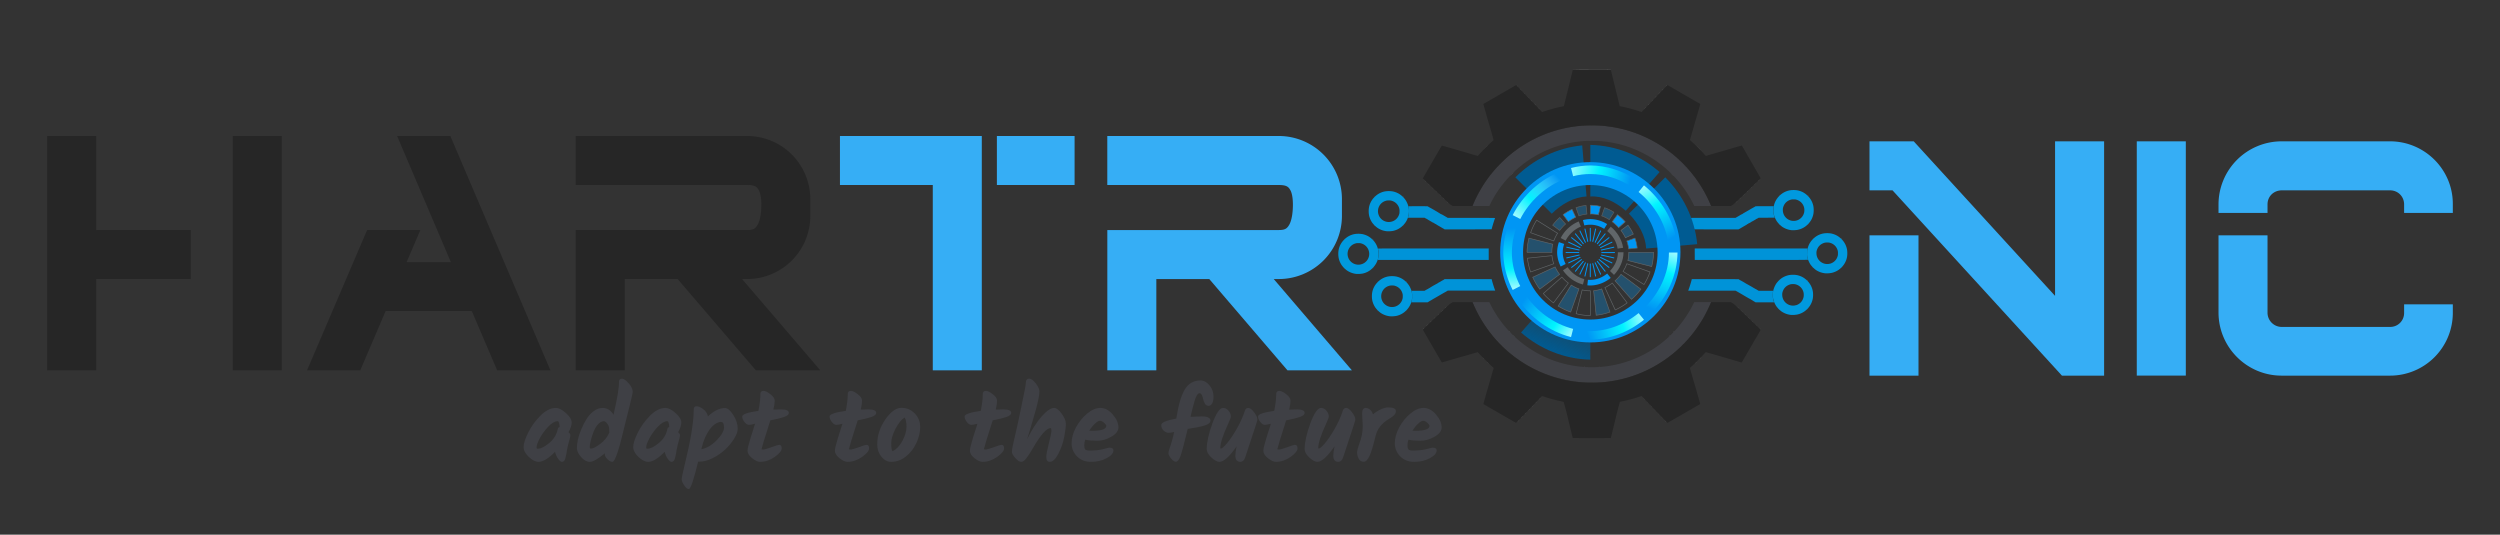 <svg width="265" height="56.674" version="1.1" viewBox="0 0 70.115 14.995" xmlns="http://www.w3.org/2000/svg" xmlns:xlink="http://www.w3.org/1999/xlink">
 <rect x="0" y="0" width="70.115" height="14.995" fill="#333333" stroke="none"/>
 <defs>
  <linearGradient id="i" x1="66.521" x2="78.378" y1="187.46" y2="159.45" gradientTransform="matrix(.266 0 0 .266 137.11 179.52)" gradientUnits="userSpaceOnUse">
   <stop stop-color="#005b92" offset="0"/>
   <stop stop-color="#005b92" stop-opacity=".482" offset=".92"/>
   <stop stop-color="#005b92" stop-opacity="0" offset="1"/>
  </linearGradient>
  <linearGradient id="j" x1="138.85" x2="162.54" y1="57.314" y2="97.439" gradientTransform="matrix(.266 0 0 .266 137.11 179.52)" gradientUnits="userSpaceOnUse">
   <stop stop-color="#99faff" offset="0"/>
   <stop stop-color="#00f4ff" offset=".368"/>
   <stop stop-color="#0af4ff" stop-opacity="0" offset="1"/>
  </linearGradient>
  <linearGradient id="k" x1="82.402" x2="129.48" y1="41.43" y2="52.183" gradientTransform="matrix(.266 0 0 .266 137.11 179.52)" gradientUnits="userSpaceOnUse">
   <stop stop-color="#99faff" offset="0"/>
   <stop stop-color="#00f4ff" offset=".455"/>
   <stop stop-color="#0af4ff" stop-opacity="0" offset="1"/>
  </linearGradient>
  <linearGradient id="l" x1="39.233" x2="71.994" y1="80.219" y2="48.589" gradientTransform="matrix(.266 0 0 .266 137.11 179.52)" gradientUnits="userSpaceOnUse">
   <stop stop-color="#99faff" offset="0"/>
   <stop stop-color="#00f3ff" offset=".394"/>
   <stop stop-color="#99faff" stop-opacity="0" offset="1"/>
  </linearGradient>
  <linearGradient id="m" x1="38.438" x2="35.809" y1="136.86" y2="89.252" gradientTransform="matrix(.266 0 0 .266 137.11 179.52)" gradientUnits="userSpaceOnUse">
   <stop stop-color="#99faff" offset="0"/>
   <stop stop-color="#00f2ff" offset=".325"/>
   <stop stop-color="#0af4ff" stop-opacity="0" offset="1"/>
  </linearGradient>
  <linearGradient id="n" x1="83.039" x2="44.74" y1="173.33" y2="146.56" gradientTransform="matrix(.266 0 0 .266 137.11 179.52)" gradientUnits="userSpaceOnUse">
   <stop stop-color="#99faff" offset="0"/>
   <stop stop-color="#00f4ff" offset=".32"/>
   <stop stop-color="#0af4ff" stop-opacity="0" offset="1"/>
  </linearGradient>
  <linearGradient id="o" x1="138.72" x2="95.669" y1="160.11" y2="174.7" gradientTransform="matrix(.266 0 0 .266 137.11 179.52)" gradientUnits="userSpaceOnUse">
   <stop stop-color="#99faff" offset="0"/>
   <stop stop-color="#00f4ff" offset=".363"/>
   <stop stop-color="#0af4ff" stop-opacity="0" offset="1"/>
  </linearGradient>
  <linearGradient id="p" x1="164.28" x2="146.42" y1="109.13" y2="153.58" gradientTransform="matrix(.266 0 0 .266 137.11 179.52)" gradientUnits="userSpaceOnUse">
   <stop stop-color="#99faff" offset="0"/>
   <stop stop-color="#00f4ff" offset=".338"/>
   <stop stop-color="#0af4ff" stop-opacity="0" offset="1"/>
  </linearGradient>
 </defs>
 <g transform="matrix(.85 0 0 .85 -42.282 -172.05)">
  <path d="M93.082 210.688v-6.716h18.386v13.432H93.082zm9.815 6.173c.002-.006.07-.276.148-.6l.144-.587.046-.01c.155-.029.372-.085.567-.148l.105-.034.034.035c.117.125.817.854.82.854l1.03-.593c.045-.027.057-.036.056-.043l-.169-.584c-.092-.316-.168-.58-.169-.588-.002-.012.004-.019.054-.061a7.3 7.3 0 00.403-.4l.061-.07.59.172.594.171c.003 0 .035-.05.071-.113l.555-.959.01-.015-.444-.425c-.426-.408-.445-.426-.494-.454l-.051-.03h-1.213l-.056.108a3.76 3.76 0 01-.96 1.192 3.723 3.723 0 01-5.703-1.222l-.04-.078h-1.214l-.05.03c-.049.027-.07.046-.492.452-.286.273-.44.425-.44.43.001.004.142.25.313.547l.31.538.016-.003.595-.172.58-.169.06.07c.08.088.33.338.403.4.052.044.056.049.054.063l-.172.595c-.093.32-.167.582-.165.584.004.004 1.071.621 1.081.625.006.002.461-.468.832-.86l.026-.027.106.034c.195.063.411.12.567.149l.045.009.146.595c.08.328.147.598.149.6 0 .002.284.004.63.004h.628zm-7.086-4.028a.67.67 0 00.49-.416l.014-.037h.543l.329-.19.329-.19h.784c.431 0 .784-.001.784-.003a4.28 4.28 0 01-.096-.303l-.022-.08H97.41l-.329.19-.329.19h-.217l-.217-.001-.01-.03a.671.671 0 00-.422-.416.552.552 0 00-.208-.03.554.554 0 00-.208.03.668.668 0 00-.457.605c-.014.34.224.63.563.687a.917.917 0 00.235-.006zm-.197-.304a.356.356 0 01-.29-.393.355.355 0 11.29.393zm13.427.259a.67.67 0 00.5-.446.552.552 0 00.03-.208.554.554 0 00-.03-.208.668.668 0 00-.605-.456.664.664 0 00-.67.485l-.01.04h-.478l-.33-.19-.328-.19H105.569l-.022.08a4.412 4.412 0 01-.096.302c0 .001.352.003.782.003h.781l.33.19.328.19h.615l.018.038c.091.198.28.339.502.376a.917.917 0 00.234-.006zm-.196-.304a.356.356 0 01-.29-.393.355.355 0 11.29.393zM94.7 211.435a.668.668 0 00.483-.399l.02-.046 1.832-.001 1.833-.001v-.385H95.21l-.011-.034a.67.67 0 00-.423-.42.552.552 0 00-.208-.03.554.554 0 00-.208.03.668.668 0 00-.457.606c-.015.34.223.63.563.686a.874.874 0 00.235-.006zm-.196-.304a.356.356 0 01-.29-.393.355.355 0 11.29.393zm15.665.284a.67.67 0 00.5-.445.553.553 0 00.03-.208.554.554 0 00-.03-.208.668.668 0 00-.425-.425.553.553 0 00-.208-.03.554.554 0 00-.208.03.667.667 0 00-.426.43l-.014.043h-3.723v.385h3.744l.016.04a.69.69 0 00.176.24c.097.081.21.133.334.154a.874.874 0 00.234-.006zm-.196-.304a.356.356 0 01-.29-.393.355.355 0 11.29.393zm-14.27-1.084a.671.671 0 00.49-.414l.008-.019h.551l.33.19.328.19h1.554l.017-.065c.014-.053.086-.279.1-.311.003-.008-.036-.01-.781-.01h-.785l-.328-.19-.33-.189h-.64l-.013-.04a.668.668 0 00-.426-.428.552.552 0 00-.208-.03.554.554 0 00-.208.03.668.668 0 00-.456.605c-.015.34.223.63.563.687a.874.874 0 00.234-.006zm-.196-.304a.356.356 0 01-.29-.393.355.355 0 11.29.393zm13.553.269a.67.67 0 00.5-.446.552.552 0 00.03-.208.554.554 0 00-.03-.208.668.668 0 00-.605-.456.661.661 0 00-.669.484l-.013.049h-.302l-.3.002-.33.19-.328.19h-.782c-.743 0-.782 0-.778.008.013.033.085.259.099.312l.017.064h1.549l.329-.19.329-.19h.535l.015.034c.09.193.28.333.5.37a.874.874 0 00.234-.006zm-.196-.304a.356.356 0 01-.29-.393.355.355 0 11.29.393zm-9.952-.536a3.752 3.752 0 013.017-2.078c.176-.017.522-.017.664 0l.056.005a3.745 3.745 0 012.967 2.073l.027.057h1.212l.048-.028c.045-.026.075-.053.493-.454a9.42 9.42 0 00.443-.434c-.002-.007-.619-1.079-.624-1.084 0 0-.269.076-.596.171l-.594.173-.025-.03a5.427 5.427 0 00-.493-.492c-.001-.003.333-1.16.341-1.183a.398.398 0 00-.078-.051l-.545-.316-.466-.27-.036.038-.427.446-.391.408-.052-.017a5.74 5.74 0 00-.586-.16l-.08-.016-.146-.598-.147-.598h-1.26l-.147.598-.147.598-.079.017a5.737 5.737 0 00-.586.159l-.052.017-.391-.408-.427-.446-.036-.037-.202.117-.546.315a6.73 6.73 0 00-.342.204c.01.023.344 1.18.342 1.183 0 .002-.038.036-.082.076a5.488 5.488 0 00-.41.417l-.026.03-.584-.17-.596-.173c-.008-.002-.013 0-.023.019l-.31.538c-.165.284-.3.52-.301.525-.002.006.139.144.442.434.4.383.45.43.49.454l.046.027h.61l.608.001.027-.057z" fill="none"/>
  <path d="M104.688 216.299l-.03-.032.032.03c.03.029.034.034.03.034l-.032-.032zm-4.847-.004a.3.3 0 01.033-.03.216.216 0 01-.028.03.3.3 0 01-.032.03.216.216 0 01.027-.03zm4.731-.118l-.03-.031.031.03c.03.028.034.033.03.033l-.031-.032zm-4.614-.004a.3.3 0 01.032-.03.216.216 0 01-.027.03.3.3 0 01-.033.03.216.216 0 01.028-.03zm4.497-.118l-.03-.031.032.03c.03.028.034.033.03.033l-.032-.032zm-4.38-.004a.297.297 0 01.032-.03.255.255 0 01-.028.03.297.297 0 01-.032.03.255.255 0 01.027-.03zm4.264-.117l-.03-.032.031.03c.03.028.034.033.03.033l-.03-.031zm-4.148-.004a.297.297 0 01.032-.03.255.255 0 01-.027.03.297.297 0 01-.033.03.255.255 0 01.028-.03zm.116-.122a.297.297 0 01.033-.03.255.255 0 01-.028.03.297.297 0 01-.032.03.255.255 0 01.027-.03zm3.913.001l-.028-.029.03.028c.026.025.03.03.027.03l-.03-.029zm-3.796-.123a.297.297 0 01.032-.03.255.255 0 01-.027.03.297.297 0 01-.033.03.255.255 0 01.028-.03zm3.68.001l-.028-.029.029.028c.027.026.031.03.028.03l-.03-.029zm-3.564-.123a.297.297 0 01.033-.03.255.255 0 01-.028.03.297.297 0 01-.032.03.255.255 0 01.027-.03zm3.447.001l-.028-.029.03.028c.026.026.03.03.027.03 0 0-.014-.012-.029-.028zm-1.885-1.043a.215.215 0 01.035 0c.01.001.003.002-.016.002-.02 0-.028 0-.02-.002zm.288 0a.215.215 0 01.036 0c.01.001.003.002-.017.002s-.028 0-.019-.002zm-.38-.005a.087.087 0 01.023 0c.006.001.001.002-.011.002-.013 0-.018 0-.012-.002zm.487 0a.087.087 0 01.023 0c.006.001 0 .002-.012.002s-.018 0-.011-.002zm-3.669-.144l-.03-.032.032.03c.029.028.034.033.03.033a.49.49 0 01-.032-.031zm6.869 0a.297.297 0 01.032-.03.255.255 0 01-.027.03.297.297 0 01-.033.031.255.255 0 01.028-.03zm-7.016-.148l-.03-.031.032.03c.03.028.034.033.03.033l-.032-.032zm7.165 0a.267.267 0 01.03-.028.23.23 0 01-.025.027.245.245 0 01-.03.028.23.23 0 01.025-.028zm-6.149-.725a.113.113 0 01-.02-.023c.002 0 .013.01.025.023a.114.114 0 01.02.023.171.171 0 01-.025-.023zm5.13.001c.022-.022.026-.026.026-.022l-.024.024-.024.022zm-5.272-.143a.114.114 0 01-.02-.023c.002 0 .013.01.025.023a.114.114 0 01.02.023.171.171 0 01-.025-.023zm5.417-.003a.212.212 0 01.028-.025.196.196 0 01-.023.025.212.212 0 01-.027.025.196.196 0 01.022-.025zm-8.258-.099a.258.258 0 01.03-.028.18.18 0 01-.025.028.258.258 0 01-.03.028.18.18 0 01.025-.028zm11.09-.009l-.03-.031.031.03.032.031c0 .004-.005 0-.033-.03zm-10.971-.105a.3.3 0 01.032-.03.216.216 0 01-.027.03.3.3 0 01-.033.03.216.216 0 01.028-.03zm10.851-.009l-.027-.029.029.028c.027.025.031.03.028.03l-.03-.029zm-10.727-.11a.257.257 0 01.03-.028.18.18 0 01-.025.028.257.257 0 01-.03.028.18.18 0 01.025-.028zm10.606-.006l-.028-.03.03.029c.026.025.03.03.027.03l-.03-.029zm-10.485-.11a.258.258 0 01.03-.028.18.18 0 01-.025.028.26.26 0 01-.03.028.18.18 0 01.025-.028zm10.363-.006l-.027-.03.029.028c.027.026.031.031.027.031l-.029-.029zm-10.241-.11a.258.258 0 01.03-.028.18.18 0 01-.025.028.258.258 0 01-.03.028.18.18 0 01.025-.028zm10.122-.004l-.03-.032.032.03.032.032c0 .004-.005 0-.034-.03zm-9.998-.116a.3.3 0 01.033-.03.216.216 0 01-.028.03.3.3 0 01-.033.03.216.216 0 01.028-.03zm9.877 0l-.03-.032.031.03c.018.017.032.03.032.032 0 .004-.005-.001-.033-.03zm-11.997-.022a.114.114 0 01-.02-.023c.002 0 .013.01.025.023a.114.114 0 01.02.023.178.178 0 01-.025-.023zm.942.001c.021-.022.026-.026.026-.023l-.024.024-.024.023zm12.288-.047a.113.113 0 01-.02-.023c.001 0 .013.01.025.023a.113.113 0 01.02.023.206.206 0 01-.025-.023zm.942.001c.021-.022.026-.026.026-.023l-.024.025-.025.022zm-11.93-.05a.302.302 0 01.032-.03.216.216 0 01-.027.03.302.302 0 01-.033.031.216.216 0 01.028-.03zm9.633 0l-.03-.032.032.03.031.032c0 .004-.005 0-.033-.03zm-11.875-.844c.021-.022.026-.026.026-.023 0 .001-.011.012-.025.024l-.024.023zm.942-.001a.114.114 0 01-.02-.023c.002 0 .013.01.025.023a.114.114 0 01.02.023.171.171 0 01-.025-.023zm12.288-.044c.021-.023.026-.027.026-.023 0 0-.011.012-.025.024l-.024.023zm.942-.001a.113.113 0 01-.02-.023c.002 0 .013.01.026.023a.113.113 0 01.02.023.206.206 0 01-.026-.023zm-15.281-.41a.114.114 0 01-.02-.023c.002 0 .013.01.025.022a.114.114 0 01.02.023.178.178 0 01-.025-.023zm.942 0c.02-.022.025-.026.025-.022l-.024.024-.024.023zm14.527-.021a.113.113 0 01-.02-.023c.001 0 .013.01.025.023a.113.113 0 01.02.023.197.197 0 01-.025-.023zm.942 0c.02-.021.025-.025.025-.022 0 .001-.01.012-.024.024l-.024.023zm-16.411-.92a.297.297 0 01.024-.025c.004 0 0 .005-.023.025l-.024.023zm.942-.002a.114.114 0 01-.02-.023c.002 0 .013.01.025.023a.114.114 0 01.02.023.178.178 0 01-.025-.023zm14.527-.019c.02-.022.025-.026.025-.023 0 .001-.01.012-.024.025l-.024.022zm.942 0a.113.113 0 01-.02-.024c.001 0 .013.01.025.023a.113.113 0 01.02.023.206.206 0 01-.025-.023zm-15.408-.447a.114.114 0 01-.02-.023c.001 0 .013.01.025.023a.114.114 0 01.02.023.178.178 0 01-.025-.023zm.942 0c.02-.022.025-.026.025-.022 0 .001-.01.012-.024.024l-.024.023zm12.415-.036a.113.113 0 01-.02-.023l.025.023a.113.113 0 01.02.023.206.206 0 01-.025-.023zm.941.001c.021-.022.026-.026.026-.022l-.024.024-.024.022zm-11.905-.74l-.03-.031.031.03c.03.028.034.033.03.033l-.031-.032zm9.548-.003a.297.297 0 01.032-.03.255.255 0 01-.027.03.297.297 0 01-.033.03.255.255 0 01.028-.03zm-9.67-.113l-.03-.032.032.03c.03.029.034.034.03.034l-.032-.032zm9.791-.004a.297.297 0 01.033-.03.255.255 0 01-.027.03.308.308 0 01-.033.03.255.255 0 01.027-.03zm-12.062-.047c.02-.022.025-.026.025-.023 0 .001-.01.012-.024.024l-.024.023zm.942-.001a.114.114 0 01-.02-.023c.002 0 .013.01.025.023a.114.114 0 01.02.023.171.171 0 01-.025-.023zm12.414-.034c.021-.023.026-.027.026-.023l-.024.024-.024.023zm.943-.001a.113.113 0 01-.02-.023l.025.023a.113.113 0 01.02.023.206.206 0 01-.025-.023zm-12.15-.03l-.03-.031.032.03c.03.028.034.033.03.033a.49.49 0 01-.031-.031zm10.035-.003a.297.297 0 01.033-.03.255.255 0 01-.028.03.297.297 0 01-.033.03.255.255 0 01.028-.03zm-10.156-.113l-.03-.032.032.03c.03.029.034.034.03.034l-.032-.032zm10.278-.004a.297.297 0 01.032-.03.255.255 0 01-.027.03.297.297 0 01-.033.03.255.255 0 01.028-.03zm-10.4-.113l-.03-.031.032.03c.03.028.034.033.03.033a.49.49 0 01-.031-.032zm10.521-.004a.297.297 0 01.033-.03.255.255 0 01-.028.03.297.297 0 01-.032.03.255.255 0 01.027-.03zm-10.642-.112l-.03-.032.032.03c.029.028.034.033.03.033l-.032-.031zm10.764-.004a.297.297 0 01.032-.03.255.255 0 01-.027.03.297.297 0 01-.033.03.255.255 0 01.028-.03zm-10.885-.113l-.03-.032.031.03c.03.029.034.034.03.034a.49.49 0 01-.031-.032zm11.006-.004a.297.297 0 01.033-.03.255.255 0 01-.028.03.297.297 0 01-.032.03.255.255 0 01.027-.03zm-2.867-.214l-.066-.067.068.066c.062.06.069.068.065.068l-.067-.067zm-5.275-.001a1.22 1.22 0 01.066-.063l-.06.063a1.22 1.22 0 01-.067.063l.061-.063zm6.146-.87l-.07-.072.072.07.072.073c0 .004-.008-.004-.073-.071zm-7.017 0l.07-.07c.003 0-.004.008-.069.071l-.07.069zm3.283-.22a.104.104 0 01.026 0c.006 0 0 .002-.014.002s-.02-.001-.012-.002zm.43 0a.104.104 0 01.026 0c.006 0 0 .002-.014.002s-.019-.001-.011-.002zm-.285-.005a.472.472 0 01.053 0c.014 0 .003.002-.027.002-.029 0-.04-.001-.026-.002zm.109 0h.055c.015 0 .001.002-.029.002-.03 0-.042-.001-.026-.002zm-1.792-1.082l-.03-.031.031.03c.018.016.032.03.032.032 0 .004-.005-.001-.033-.03zm3.525.001a.297.297 0 01.033-.03.255.255 0 01-.028.03.297.297 0 01-.032.03.255.255 0 01.027-.03zm-3.642-.122l-.03-.032.032.03c.017.017.031.03.031.032 0 .004-.005-.001-.033-.03zm3.759 0a.308.308 0 01.032-.03.255.255 0 01-.027.03.297.297 0 01-.033.03.255.255 0 01.028-.03zm.116-.121a.297.297 0 01.033-.03.255.255 0 01-.028.03.297.297 0 01-.032.03.255.255 0 01.027-.03zm-3.994-.004l-.028-.03.03.029c.027.025.03.03.027.03l-.029-.029zm4.11-.118a.297.297 0 01.033-.03.255.255 0 01-.027.03.297.297 0 01-.033.03.255.255 0 01.028-.03zm-4.226-.004l-.028-.029.029.028c.027.025.031.03.028.03l-.03-.029zm4.343-.118a.297.297 0 01.033-.03.255.255 0 01-.028.03.297.297 0 01-.032.03.255.255 0 01.027-.03zm-4.462-.006l-.03-.031.031.03c.03.028.034.033.03.033 0 0-.015-.014-.031-.032zm4.579-.115a.297.297 0 01.032-.03.255.255 0 01-.027.03.297.297 0 01-.033.03.251.251 0 01.028-.03zm-4.696-.006l-.03-.032.032.03a.49.49 0 01.031.032c0 .004-.005 0-.033-.03zm4.812-.115a.297.297 0 01.033-.03.255.255 0 01-.028.03.297.297 0 01-.032.03.255.255 0 01.027-.03zm-4.928-.006l-.03-.032.031.03a.49.49 0 01.032.032c0 .004-.005 0-.033-.03zm3.097-.52c0-.005-.15-.006-.63-.005-.347.001-.63 0-.628-.002.001-.002.285-.004.63-.004.604 0 .644.001.631.014-.002.002-.003 0-.003-.003z" fill="#9f9e9e"/>
  <path d="M101.95 216.869zm.097-1.838l-.101-.007a4.246 4.246 0 01-2.859-1.423 4.314 4.314 0 01-.742-1.184l-.015-.037h.554l.044.088a3.768 3.768 0 001.957 1.795 3.73 3.73 0 001.76.247 3.728 3.728 0 002.297-1.117c.264-.271.498-.6.664-.933l.04-.08h.554l-.015.037a4.314 4.314 0 01-.742 1.184 4.238 4.238 0 01-2.671 1.405 3.34 3.34 0 01-.472.026h-.253zm-3.292-.73l-.043-.045.044.043c.041.04.047.046.043.046l-.044-.044zm7.018-.001a.649.649 0 01.047-.046l-.042.046a.649.649 0 01-.048.045.622.622 0 01.043-.045zm-7.434-5.115a4.279 4.279 0 011.388-1.79c.56-.418 1.211-.692 1.895-.796.232-.036.375-.046.643-.046s.411.01.643.046c.794.121 1.541.47 2.153 1.007a4.274 4.274 0 011.13 1.58l.01.023h-.555l-.014-.033a3.776 3.776 0 00-1.996-1.857 3.728 3.728 0 00-.96-.239c-.15-.017-.22-.02-.41-.02-.19 0-.26.003-.41.02a3.726 3.726 0 00-1.923.8c-.418.334-.778.78-1.007 1.244l-.041.085h-.555l.01-.024z" fill="#3f4045"/>
  <path d="M101.637 216.866l-.146-.596a11.81 11.81 0 00-.153-.598 1.425 1.425 0 00-.099-.023 4.696 4.696 0 01-.513-.137l-.104-.034-.033.035-.425.444c-.289.301-.395.409-.4.406-.01-.003-1.07-.614-1.076-.62-.002-.002.074-.27.168-.595.095-.325.172-.593.172-.595a7.49 7.49 0 01-.526-.522l-.592.17-.59.171c-.004 0-.136-.226-.563-.967l-.067-.117.44-.422c.428-.41.442-.424.495-.454l.054-.032h.649l.035.082a4.403 4.403 0 00.741 1.161 4.227 4.227 0 005.339.811 4.285 4.285 0 001.545-1.603c.044-.08.142-.281.18-.369l.035-.082h.646l.055.031c.054.032.062.038.496.455.414.396.441.423.435.433l-.314.543-.308.532-.039-.011c-.138-.042-1.14-.332-1.146-.332a.376.376 0 00-.058.06 7.439 7.439 0 01-.468.462c0 .002.077.27.172.595.095.326.17.594.168.595-.005.004-1.069.618-1.077.621-.005.002-.563-.574-.824-.851l-.033-.035-.104.034c-.184.06-.348.103-.513.137-.05.01-.095.02-.099.023a11.52 11.52 0 00-.153.598l-.146.596a93.304 93.304 0 01-1.256 0zm-4.008-7.686c-.047-.028-.075-.053-.495-.456l-.445-.427.031-.054.313-.54c.154-.267.283-.486.286-.487.003-.001.27.075.595.17l.59.172.015-.017.076-.084a5.621 5.621 0 01.427-.418c.006-.005-.022-.109-.166-.6a58.01 58.01 0 01-.17-.596l.542-.313.542-.313.033.035.427.445.394.411.072-.024c.165-.056.408-.121.575-.155l.072-.015.005-.017.14-.565.142-.581.009-.035h.627c.345 0 .628.001.628.002l.288 1.179.005.017.073.015c.167.034.41.099.575.155l.072.024.392-.408.426-.446.036-.037.47.272a581.069 581.069 0 00.615.355s-.075.263-.169.584l-.172.595c-.002.009.01.022.072.077.098.086.28.267.373.372a.778.778 0 00.081.083c.003 0 .27-.077.591-.171.322-.094.588-.17.59-.17.003 0 .016.02.03.044l.308.535c.156.27.285.495.286.5.001.005-.143.147-.44.432-.424.405-.445.425-.495.454l-.051.03h-.646l-.033-.077a4.282 4.282 0 00-2.815-2.442 4.284 4.284 0 00-.835-.135 4.22 4.22 0 00-2.97.978 4.57 4.57 0 00-.615.63 4.287 4.287 0 00-.576.969l-.032.077h-.649l-.05-.03z" fill="#262626"/>
  <path d="m57.704 207.18v7.172h1.057v-7.172zm-1.944 4.16v-1.058h-3.122v-3.102h-1.058v7.172h1.058v-3.012zm6.524 1.058h3.213l0.836 1.954h1.148l-3.062-7.172h-1.148l1.773 4.16h-2.307l0.453-1.058h-1.148l-1.743 4.07h1.149z" fill="#262626" font-family="Netron" font-size="36" font-weight="700" letter-spacing="2.257" overflow="visible" word-spacing="0" style="font-feature-settings:normal;font-variant-alternates:normal;font-variant-caps:normal;font-variant-east-asian:normal;font-variant-ligatures:normal;font-variant-numeric:normal;font-variant-position:normal;font-variation-settings:normal;inline-size:0;isolation:auto;mix-blend-mode:normal;shape-margin:0;shape-padding:0;text-decoration-color:#000;text-decoration-line:none;text-decoration-style:solid;text-indent:0;text-orientation:mixed;text-transform:none;white-space:pre"/>
  <path d="M69.019 214.35h1.058v-3.011h2.155l2.579 3.012h1.39l-2.579-3.012h.776c.997 0 1.803-.806 1.803-1.803v-.554c0-.997-.806-1.803-1.803-1.803h-5.379v1.058h5.379c.695 0 .745.564.745.926 0 .665-.181 1.118-.745 1.118h-5.379z" fill="#606060" font-family="Netron" font-size="36" font-weight="700" letter-spacing="2.257" overflow="visible" word-spacing="0" style="font-feature-settings:normal;font-variant-alternates:normal;font-variant-caps:normal;font-variant-east-asian:normal;font-variant-ligatures:normal;font-variant-numeric:normal;font-variant-position:normal;font-variation-settings:normal;inline-size:0;isolation:auto;mix-blend-mode:normal;shape-margin:0;shape-padding:0;text-decoration-color:#000;text-decoration-line:none;text-decoration-style:solid;text-indent:0;text-orientation:mixed;text-transform:none;white-space:pre"/>
  <g fill="#36aef5" font-family="Netron" font-size="36" font-weight="700" letter-spacing="2.257" word-spacing="0">
   <path d="M84.92 207.179h-2.004v1.058h2.004zM80.8 214.35h1.058v-7.17h-4.12v1.057h3.063zM86.559 214.35h1.057v-3.011h2.156l2.578 3.012h1.39l-2.578-3.012h.775c.998 0 1.803-.806 1.803-1.803v-.554c0-.997-.805-1.803-1.803-1.803H86.56v1.058h5.378c.695 0 .746.564.746.926 0 .665-.182 1.118-.746 1.118H86.56zM117.902 214.526h.987v-7.171h-1.058v5.54l-5.066-5.54h-1.058v1.057h.605zM121.585 207.355h-1.057v7.171h1.057zM130.395 209.138c0-.988-.805-1.783-1.793-1.783h-3.565a1.797 1.797 0 00-1.813 1.803h1.057c0-.423.343-.746.756-.746h3.565c.413 0 .746.333.746.746h1.047zM128.602 214.526c.998 0 1.793-.795 1.793-1.793h-1.047a.744.744 0 01-.746.746h-3.575a.752.752 0 01-.746-.756v-2.266h-1.057v2.266c0 .997.806 1.803 1.803 1.803z" overflow="visible" style="font-feature-settings:normal;font-variant-alternates:normal;font-variant-caps:normal;font-variant-east-asian:normal;font-variant-ligatures:normal;font-variant-numeric:normal;font-variant-position:normal;font-variation-settings:normal;inline-size:0;isolation:auto;mix-blend-mode:normal;shape-margin:0;shape-padding:0;text-decoration-color:#000;text-decoration-line:none;text-decoration-style:solid;text-indent:0;text-orientation:mixed;text-transform:none;white-space:pre"/>
   <path d="M123.504 210.737h.498v1.986c0 .563.457 1.035 1.025 1.035h3.575c.464 0 .844-.32.969-.745h.49c-.133.705-.71 1.233-1.459 1.233h-3.575a1.516 1.516 0 01-1.523-1.523z" overflow="visible" style="font-feature-settings:normal;font-variant-alternates:normal;font-variant-caps:normal;font-variant-east-asian:normal;font-variant-ligatures:normal;font-variant-numeric:normal;font-variant-position:normal;font-variation-settings:normal;inline-size:0;isolation:auto;mix-blend-mode:normal;shape-margin:0;shape-padding:0;text-decoration-color:#000;text-decoration-line:none;text-decoration-style:solid;text-indent:0;text-orientation:mixed;text-transform:none;white-space:pre"/>
   <path d="M122.944 210.177v2.546c0 1.148.935 2.083 2.083 2.083h3.575a2.071 2.071 0 002.073-2.073v-.28h-1.607v.28a.458.458 0 01-.466.466h-3.575a.47.47 0 01-.466-.476v-2.546zM111.428 210.177v4.629h1.617v-4.629h-.28zM125.037 207.635h3.565c.745 0 1.334.539 1.461 1.243h-.492a1.017 1.017 0 00-.969-.745h-3.565c-.462 0-.85.314-.977.745h-.501c.133-.713.718-1.243 1.478-1.243zM120.807 207.635h.498v6.611h-.498zM111.987 207.635h.655l5.469 5.98v-5.98h.498v6.611h-.585l-5.59-6.113h-.447zM86.838 207.46h5.1c.846 0 1.522.676 1.522 1.522v.554c0 .847-.676 1.523-1.523 1.523h-1.383l2.579 3.012h-.654l-2.578-3.012h-2.564v3.012h-.499v-3.51h5.1a.948.948 0 00.825-.447c.158-.27.2-.593.2-.95 0-.195-.005-.469-.145-.732-.14-.262-.457-.475-.88-.475h-5.1zM83.196 207.46h1.445v.497h-1.445zM78.018 207.46h3.56v6.61h-.498v-6.113h-3.062z" overflow="visible" style="font-feature-settings:normal;font-variant-alternates:normal;font-variant-caps:normal;font-variant-east-asian:normal;font-variant-ligatures:normal;font-variant-numeric:normal;font-variant-position:normal;font-variation-settings:normal;inline-size:0;isolation:auto;mix-blend-mode:normal;shape-margin:0;shape-padding:0;text-decoration-color:#000;text-decoration-line:none;text-decoration-style:solid;text-indent:0;text-orientation:mixed;text-transform:none;white-space:pre"/>
  </g>
  <g font-family="Netron" font-size="36" font-weight="700" letter-spacing="2.257" word-spacing="0">
   <path d="M69.299 207.46h5.099c.846 0 1.523.676 1.523 1.522v.554c0 .847-.677 1.523-1.523 1.523h-1.384l2.579 3.012h-.654l-2.578-3.012h-2.564v3.012h-.498v-3.51h5.099a.948.948 0 00.825-.447c.158-.27.2-.593.2-.95 0-.195-.005-.469-.145-.732-.14-.262-.457-.475-.88-.475h-5.1z" fill="#606060" overflow="visible" style="font-feature-settings:normal;font-variant-alternates:normal;font-variant-caps:normal;font-variant-east-asian:normal;font-variant-ligatures:normal;font-variant-numeric:normal;font-variant-position:normal;font-variation-settings:normal;inline-size:0;isolation:auto;mix-blend-mode:normal;shape-margin:0;shape-padding:0;text-decoration-color:#000;text-decoration-line:none;text-decoration-style:solid;text-indent:0;text-orientation:mixed;text-transform:none;white-space:pre"/>
   <path d="M63.694 207.46h.54l2.824 6.61h-.54l-.837-1.953H62.1l-.073.17-.763 1.784h-.54l1.503-3.51h.54l-.453 1.058h3.154zM57.984 207.46h.498v6.61h-.498zM51.86 207.46h.498v3.101h3.122v.498h-3.122v3.012h-.498z" fill="#262626" overflow="visible" style="font-feature-settings:normal;font-variant-alternates:normal;font-variant-caps:normal;font-variant-east-asian:normal;font-variant-ligatures:normal;font-variant-numeric:normal;font-variant-position:normal;font-variation-settings:normal;inline-size:0;isolation:auto;mix-blend-mode:normal;shape-margin:0;shape-padding:0;text-decoration-color:#000;text-decoration-line:none;text-decoration-style:solid;text-indent:0;text-orientation:mixed;text-transform:none;white-space:pre"/>
   <path d="M125.037 207.075a2.084 2.084 0 00-2.093 2.083v.28h1.617v-.28c0-.272.208-.466.476-.466h3.565c.263 0 .466.203.466.466v.28h1.607v-.3c0-1.14-.935-2.063-2.073-2.063zM120.247 207.075v7.73h1.618v-7.73h-.28zM111.428 207.075v1.617h.76l5.59 6.114h1.391v-7.73h-1.618v5.098l-4.663-5.099zM86.279 206.9v1.616h5.658c.272 0 .328.07.387.18.059.11.079.3.079.467 0 .307-.05.543-.122.667-.073.123-.136.172-.344.172H86.28v4.628h1.617v-3.011h1.747l2.579 3.011h2.126l-2.578-3.011h.167a2.085 2.085 0 002.083-2.083v-.554a2.085 2.085 0 00-2.083-2.083zM82.636 206.9v1.616H85.2V206.9h-.28zM77.458 206.9v1.616h3.063v6.114h1.617v-7.73z" fill="#36aef5" overflow="visible" style="font-feature-settings:normal;font-variant-alternates:normal;font-variant-caps:normal;font-variant-east-asian:normal;font-variant-ligatures:normal;font-variant-numeric:normal;font-variant-position:normal;font-variation-settings:normal;inline-size:0;isolation:auto;mix-blend-mode:normal;shape-margin:0;shape-padding:0;text-decoration-color:#000;text-decoration-line:none;text-decoration-style:solid;text-indent:0;text-orientation:mixed;text-transform:none;white-space:pre"/>
   <path d="M68.74 206.9v1.616h5.658c.272 0 .327.07.386.18.059.11.08.3.08.467 0 .307-.05.543-.123.667-.073.123-.136.172-.343.172h-5.659v4.628h1.617v-3.011h1.747l2.579 3.011h2.126l-2.579-3.011h.169a2.085 2.085 0 002.082-2.083v-.554a2.085 2.085 0 00-2.082-2.083zM62.847 206.9l1.773 4.16H63.16l.453-1.058h-1.756l-1.983 4.628h1.757l.836-1.954h2.844l.836 1.954h1.757l-3.301-7.73zM57.424 206.9v7.73h1.617v-7.73zM51.3 206.9v7.73h1.618v-3.011h3.122v-1.617h-3.122v-3.103z" fill="#262626" overflow="visible" style="font-feature-settings:normal;font-variant-alternates:normal;font-variant-caps:normal;font-variant-east-asian:normal;font-variant-ligatures:normal;font-variant-numeric:normal;font-variant-position:normal;font-variation-settings:normal;inline-size:0;isolation:auto;mix-blend-mode:normal;shape-margin:0;shape-padding:0;text-decoration-color:#000;text-decoration-line:none;text-decoration-style:solid;text-indent:0;text-orientation:mixed;text-transform:none;white-space:pre"/>
   <path d="m112.76 210.46h-1.058v4.07h1.058z" fill="#36aef5" overflow="visible" style="font-feature-settings:normal;font-variant-alternates:normal;font-variant-caps:normal;font-variant-east-asian:normal;font-variant-ligatures:normal;font-variant-numeric:normal;font-variant-position:normal;font-variation-settings:normal;inline-size:0;isolation:auto;mix-blend-mode:normal;shape-margin:0;shape-padding:0;text-decoration-color:#000;text-decoration-line:none;text-decoration-style:solid;text-indent:0;text-orientation:mixed;text-transform:none;white-space:pre"/>
   <path d="m111.99 210.74h0.498v3.51h-0.498z" fill="#36aef5" overflow="visible" style="font-feature-settings:normal;font-variant-alternates:normal;font-variant-caps:normal;font-variant-east-asian:normal;font-variant-ligatures:normal;font-variant-numeric:normal;font-variant-position:normal;font-variation-settings:normal;inline-size:0;isolation:auto;mix-blend-mode:normal;shape-margin:0;shape-padding:0;text-decoration-color:#000;text-decoration-line:none;text-decoration-style:solid;text-indent:0;text-orientation:mixed;text-transform:none;white-space:pre"/>
  </g>
  <circle cx="102.75" cy="210.11" r="2.577" fill="none" opacity=".999"/>
  <path d="m96.422 212" fill="#49aee3"/>
  <path d="M95.602 212.847a.678.678 0 01-.306-.113.855.855 0 01-.17-.17.69.69 0 01-.104-.241.776.776 0 010-.274.641.641 0 01.182-.332.642.642 0 01.333-.182.775.775 0 01.273 0c.134.03.236.086.332.182a.672.672 0 01.185.337.838.838 0 01-.002.274.668.668 0 01-.183.327.636.636 0 01-.33.181.83.83 0 01-.21.011zm.176-.32a.355.355 0 00.238-.242c.01-.031.012-.05.012-.099a.279.279 0 00-.012-.099.356.356 0 00-.238-.242.261.261 0 00-.105-.013.265.265 0 00-.104.013.356.356 0 10.209.682zm13.054.275a.678.678 0 01-.306-.113.85.85 0 01-.172-.173.754.754 0 01-.097-.214.73.73 0 01-.015-.244.747.747 0 01.112-.293.851.851 0 01.172-.173.69.69 0 01.24-.102.775.775 0 01.274 0c.134.03.236.085.332.182a.642.642 0 01.182.332c.017.072.017.2 0 .273a.642.642 0 01-.182.333.636.636 0 01-.33.18.835.835 0 01-.21.012zm.176-.32a.354.354 0 00.238-.243.27.27 0 00.012-.099.274.274 0 00-.012-.098.356.356 0 00-.238-.243.261.261 0 00-.105-.013.265.265 0 00-.104.013c-.12.04-.201.123-.238.243a.27.27 0 00-.012.098.356.356 0 00.46.34zm-14.515-1.033a.678.678 0 01-.306-.113.856.856 0 01-.171-.17.69.69 0 01-.103-.241.776.776 0 010-.274.641.641 0 01.182-.332.642.642 0 01.332-.182.775.775 0 01.274 0c.134.03.236.086.332.182a.643.643 0 01.194.472c0 .08-.002.1-.011.139a.668.668 0 01-.183.327.636.636 0 01-.33.181.835.835 0 01-.21.011zm.176-.32a.355.355 0 00.238-.44.356.356 0 00-.238-.242.261.261 0 00-.105-.013.265.265 0 00-.105.013.356.356 0 10.21.682zm15.293.3a.678.678 0 01-.307-.113.853.853 0 01-.17-.17.744.744 0 01-.103-.234.49.49 0 01-.012-.142c0-.102.003-.123.03-.206a.634.634 0 01.164-.265.642.642 0 01.332-.182.775.775 0 01.274 0c.134.03.236.086.332.182a.642.642 0 01.182.332c.016.073.016.201 0 .274a.642.642 0 01-.182.332.636.636 0 01-.33.18.83.83 0 01-.21.012zm.176-.32a.355.355 0 00.238-.242.27.27 0 00.011-.1.274.274 0 00-.011-.098.356.356 0 00-.238-.242.261.261 0 00-.105-.013.265.265 0 00-.105.013c-.12.04-.2.122-.238.242a.27.27 0 00-.012.099.356.356 0 00.46.34zm-14.642-1.068a.678.678 0 01-.306-.113.856.856 0 01-.171-.17.69.69 0 01-.103-.241.776.776 0 010-.274.641.641 0 01.182-.332.642.642 0 01.332-.182.775.775 0 01.274 0c.134.03.236.086.332.182.06.06.096.11.131.185.05.105.07.198.064.314a.64.64 0 01-.195.439.636.636 0 01-.33.181.83.83 0 01-.21.011zm.176-.32a.355.355 0 00.238-.242c.01-.031.011-.05.011-.099a.279.279 0 00-.011-.099.356.356 0 00-.238-.242.261.261 0 00-.105-.013.265.265 0 00-.105.013.356.356 0 10.21.682zm13.18.285a.678.678 0 01-.306-.113.85.85 0 01-.171-.173.769.769 0 01-.098-.213.45.45 0 01-.016-.16c0-.092 0-.102.013-.15a.648.648 0 01.18-.321.642.642 0 01.333-.182.775.775 0 01.273 0c.134.03.236.085.333.182a.642.642 0 01.182.332c.016.072.016.2 0 .273a.642.642 0 01-.182.333.636.636 0 01-.33.18.83.83 0 01-.21.012zm.176-.32a.355.355 0 00.238-.243.27.27 0 00.012-.098.274.274 0 00-.012-.1.356.356 0 00-.238-.241.261.261 0 00-.104-.013.265.265 0 00-.105.013c-.12.04-.201.122-.238.242a.27.27 0 00-.012.099.356.356 0 00.46.34z" fill="#0099de"/>
  <path d="M96.323 212.337a.468.468 0 00.013-.15.5.5 0 00-.01-.141l-.01-.04h.431l.043-.025a.15.15 0 01.047-.022c.003.002.004 0 .002-.002-.003-.005.007-.01.018-.011.002 0 .009-.005.015-.01.005-.007.013-.01.018-.009a3.319 3.319 0 01.281-.163.369.369 0 01.08-.047.871.871 0 01.12-.068.106.106 0 01.022-.017l.019-.01h1.549l.007.028c.011.05.059.209.085.281l.025.07h-1.565l-.048.028a.563.563 0 01-.065.036 287.318 287.318 0 00-.374.216 1.636 1.636 0 01-.095.056l-.084.05h-.537l.013-.05zm11.266 0a1.882 1.882 0 01-.094-.056c-.003 0-.06-.032-.127-.07a410.965 410.965 0 00-.247-.146c-.003-.003-.008-.006-.011-.006-.01-.002-.048-.025-.046-.029.001-.002.001-.002 0 0-.003 0-.016-.005-.03-.013l-.027-.015h-1.56l.025-.07c.027-.073.074-.23.086-.281l.006-.03h.77c.425 0 .776.002.78.004.004.002.007.005.005.008s-.001.004 0 .004c.009-.002.028.007.028.012 0 .003 0 .004.003.003a2.04 2.04 0 01.206.118c.005 0 .226.125.232.131 0 .002.015.009.03.017.015.008.03.017.033.02a.595.595 0 01.071.039l.051.03h.473l-.004.032c-.002.018-.004.07-.004.115 0 .087.008.135.033.207l.01.026h-.61l-.084-.048zm-12.375-1.398a.473.473 0 00.013-.148.544.544 0 00-.017-.175c0-.006.241-.007 1.827-.007h1.827v.38H95.201zm10.448-.14v-.19h3.721l-.003.018a.731.731 0 00.02.352c.003.008-.087.01-1.867.01h-1.87zm-8.355-.88a10.591 10.591 0 00-.133-.077c-.016-.009-.027-.018-.026-.02.002-.004 0-.004-.003-.002-.007.004-.027-.009-.022-.014.002-.002.001-.003-.002-.001-.008.004-.038-.014-.033-.02.002-.002 0-.003-.003 0-.007.004-.038-.014-.033-.02.002-.002.001-.003-.002 0a.227.227 0 01-.063-.03 5.97 5.97 0 00-.117-.068c-.016-.01-.03-.02-.03-.022 0-.003-.001-.004-.004-.002s-.009 0-.014-.006c-.005-.005-.01-.008-.011-.008a.178.178 0 01-.035-.016l-.031-.018h-.546l.015-.057a.45.45 0 00.016-.153.481.481 0 00-.016-.163c-.002-.005.06-.006.315-.006.274 0 .32 0 .332.008.008.004.015.01.015.012s.003.004.006.004a6.04 6.04 0 01.398.232.553.553 0 01.099.05l.114.066.02.013h.782c.742 0 .78 0 .777.009a4.733 4.733 0 00-.112.364c-.001.005-.161.006-.776.006h-.774zm8.259.055a4.732 4.732 0 00-.112-.365c-.003-.008.034-.009.775-.009h.778l.021-.012.114-.066a.546.546 0 01.1-.052c-.002-.003.017-.016.041-.03l.205-.118a2.548 2.548 0 01.156-.087c0-.002.007-.008.015-.012.013-.007.055-.008.311-.008h.297l-.004.029a1.072 1.072 0 00-.003.113.557.557 0 00.042.236s-.119.002-.264.002h-.264l-.04.023c-.022.013-.043.021-.046.02-.003-.003-.004-.002-.003.001.002.003-.009.012-.023.02l-.044.025-.037.022c-.01.006-.021.01-.025.008a.406.406 0 01-.123.07c-.002-.002-.003-.002-.001 0 .005.007-.026.025-.033.02-.003-.002-.004 0-.002.002.002.003-.015.015-.036.027l-.146.085-.107.062h-.77c-.613 0-.772 0-.773-.006z" fill="#0093d8"/>
  <path d="M102.196 215.042h.129c.035 0 .006.002-.065.002-.07 0-.1-.001-.064-.002zm-.167-.005a.104.104 0 01.025 0c.006 0 0 .002-.014.002s-.019-.001-.011-.002zm.44 0a.104.104 0 01.026 0c.006 0 0 .002-.014.002s-.02-.001-.012-.002zm-3.21-1.239l-.04-.042.042.04a.874.874 0 01.041.042c0 .004-.005-.002-.043-.04zm5.997.001a.5.5 0 01.043-.04.476.476 0 01-.038.04.5.5 0 01-.042.04.476.476 0 01.037-.04zm-6.11-.119a.114.114 0 01-.02-.023s.012.01.024.023a.114.114 0 01.02.023.178.178 0 01-.025-.023zm6.224.001c.021-.022.026-.026.026-.023l-.024.024-.025.023zm-6.194-5.795c.02-.022.025-.026.025-.022l-.024.024-.024.023zm6.164 0a.113.113 0 01-.02-.023c.001 0 .013.01.025.022a.113.113 0 01.02.023.206.206 0 01-.025-.023zm-5.995-.17a.214.214 0 01.028-.025.145.145 0 01-.022.025.214.214 0 01-.028.025.145.145 0 01.022-.025zm5.825-.001l-.025-.027.027.025a.354.354 0 01.026.027c0 .004-.005 0-.028-.025zm-3.2-1.152a.087.087 0 01.023 0c.006 0 .001.002-.011.002-.013 0-.018-.001-.012-.002zm.558 0a.087.087 0 01.022 0c.006 0 .001.002-.011.002s-.018-.001-.011-.002zm-.466-.005a.18.18 0 01.033 0c.009 0 .002.002-.017.002-.018 0-.025-.001-.016-.002zm.364 0a.18.18 0 01.033 0c.01 0 .002.002-.016.002-.018 0-.026-.001-.017-.002zm-.182-.005a.18.18 0 01.033 0c.009 0 .002.002-.017.002-.018 0-.025-.001-.016-.002z" fill="#282424"/>
  <g transform="translate(76.77 178.23) scale(.156)">
   <g fill-rule="evenodd">
    <path d="m163.12 231.08v-10.914c-2.55 0.18-5.291-1.07-7.49-3.012l-7.161 8.188c3.975 3.463 9.103 5.62 14.65 5.738" fill="url(#i)" opacity=".999"/>
    <path d="m178.97 192.52-7.693 7.693c2.08 2.08 3.54 4.777 3.65 7.358l10.801-0.915c-0.533-5.453-3.03-10.41-6.757-14.136zm-15.851-6.86v10.915c2.55-0.18 5.291 1.068 7.49 3.011l7.16-8.188c-3.974-3.463-9.102-5.62-14.65-5.738z" fill="#005b92" opacity=".999"/>
    <path d="M147.267 192.52l7.694 7.693c2.079-2.079 4.776-3.54 7.358-3.649l-.916-10.802c-5.452.534-10.41 3.03-14.136 6.758z" fill="#005b92" opacity=".999" style="mix-blend-mode:multiply"/>
    <path d="M167.437 202.956l-.75.92c1.153.942 1.995 2.288 2.21 3.724l1.165-.18c-.277-1.759-1.257-3.352-2.625-4.464z" fill="#616669" opacity=".999"/>
    <path d="M161.56 201.555l.29 1.14c.415-.105.841-.159 1.27-.154 1.029-.012 2.04.316 2.925.872l.628-1.003a6.853 6.853 0 00-3.553-1.06 6.566 6.566 0 00-1.56.205z" fill="#0096f4" opacity=".999"/>
    <path d="M156.855 205.357l1.05.54c.677-1.31 1.851-2.4 3.207-2.957l-.445-1.09a7.503 7.503 0 00-3.812 3.507z" fill="#616669" opacity=".999"/>
    <path d="M156.855 211.387l1.05-.54c-.399-.77-.625-1.617-.615-2.475-.007-.6.101-1.193.303-1.76l-1.11-.393a6.644 6.644 0 00-.384 2.153c.01 1.064.284 2.09.756 3.015z" fill="#0096f4" opacity=".999"/>
    <path d="M161.56 215.188l.29-1.14c-1.41-.357-2.695-1.304-3.539-2.526l-.976.671c.996 1.455 2.51 2.558 4.225 2.995z" fill="#616669" opacity=".999"/>
    <path d="M167.437 213.787l-.75-.92c-1.018.833-2.28 1.35-3.567 1.335a4.71 4.71 0 01-.508-.021l-.12 1.175c.208.022.417.035.628.037 1.597-.015 3.108-.623 4.317-1.606z" fill="#0096f4" opacity=".999"/>
    <path d="M170.142 208.372h-1.191c.017 1.457-.648 2.881-1.68 3.957l.857.822c1.22-1.274 1.996-2.972 2.014-4.78z" fill="#616669" opacity=".999"/>
   </g>
   <g stroke="#616669" stroke-width=".133">
    <path d="M150.492 204.232c.328-.931.757-1.82 1.271-2.652l4.428 2.77a8.246 8.246 0 00-.804 1.624z" fill="none" opacity=".999"/>
    <path d="M149.733 208.385a13.32 13.32 0 01.408-2.997l5.036 1.274a6.111 6.111 0 00-.187 1.723h-5.257" fill="#0097f5" fill-opacity=".298" fill-rule="evenodd" opacity=".999"/>
    <path d="M150.492 212.537a13.375 13.375 0 01-.674-2.913l5.188-.538c.048.575.18 1.15.381 1.71z" fill="none" opacity=".999"/>
    <path d="M152.431 216.173a13.863 13.863 0 01-1.49-2.523l4.726-2.18c.257.546.58 1.073.953 1.566z" fill="#0097f5" fill-opacity=".298" fill-rule="evenodd" opacity=".999"/>
    <path d="M155.33 219.072a14.084 14.084 0 01-2.15-1.976l3.92-3.477c.414.465.874.89 1.368 1.264z" fill="none" opacity=".999"/>
    <path d="M158.967 221.012a13.712 13.712 0 01-2.653-1.272l2.77-4.428c.518.33 1.064.602 1.624.804z" fill="#0097f5" fill-opacity=".298" fill-rule="evenodd" opacity=".999"/>
    <path d="M163.119 221.77a13.32 13.32 0 01-2.996-.408l1.273-5.036c.57.143 1.148.21 1.723.187v5.258" fill="none" opacity=".999"/>
    <path d="M167.271 221.012c-.932.328-1.907.557-2.913.674l-.538-5.189a6.676 6.676 0 001.71-.38z" fill="#0097f5" fill-opacity=".298" fill-rule="evenodd" opacity=".999"/>
    <path d="M170.907 219.072a13.862 13.862 0 01-2.523 1.491l-2.18-4.727a8.819 8.819 0 001.566-.953z" fill="none" opacity=".999"/>
    <path d="M173.806 216.173a14.085 14.085 0 01-1.976 2.15l-3.476-3.92a9.63 9.63 0 001.263-1.367z" fill="#0097f5" fill-opacity=".298" fill-rule="evenodd" opacity=".999"/>
    <path d="M175.746 212.537c-.329.932-.757 1.82-1.271 2.652l-4.429-2.77c.33-.518.602-1.063.804-1.623z" fill="none" opacity=".999"/>
    <path d="M176.505 208.385a13.32 13.32 0 01-.409 2.996l-5.035-1.274c.142-.57.209-1.148.186-1.722z" fill="#0097f5" fill-opacity=".298" fill-rule="evenodd" opacity=".999"/>
   </g>
   <circle cx="163.12" cy="208.37" r="16.646" fill="none" opacity=".999" stroke="#0096f4" stroke-width="4.839"/>
   <g fill="#0096f4" fill-rule="evenodd" stroke-width=".133">
    <path d="M172.56 205.365l-1.727.614c.2.554.33 1.122.38 1.691l1.828-.193a8.975 8.975 0 00-.482-2.112z" opacity=".999" stroke="#5e5e5e" stroke-linecap="round" stroke-linejoin="round"/>
    <path d="M171.08 202.638l-1.477 1.106c.37.488.689 1.008.944 1.548l1.665-.772a10.576 10.576 0 00-1.132-1.882z" fill-opacity=".3" opacity=".999" stroke="#616669"/>
    <path d="M168.866 200.424l-1.106 1.477c.487.37.943.79 1.353 1.249l1.38-1.229a11.163 11.163 0 00-1.627-1.497z" opacity=".999" stroke="#616669"/>
   </g>
   <g fill-rule="evenodd">
    <path d="M166.139 198.944l-.614 1.727c.554.2 1.093.468 1.606.793l.974-1.563a10.143 10.143 0 00-1.966-.957z" fill="#0097f5" fill-opacity=".298" opacity=".999" stroke="#5e5e5e" stroke-linecap="round" stroke-linejoin="round" stroke-width=".133"/>
    <path d="M163.119 198.42v1.854a6.093 6.093 0 011.704.183l.445-1.777a8.541 8.541 0 00-2.15-.26z" fill="#0096f4" opacity=".999" stroke="#616669" stroke-width=".133"/>
    <g stroke-linejoin="round" stroke-width=".133">
     <path d="M160.1 198.944l.613 1.727a6.67 6.67 0 011.691-.38l-.193-1.828a8.975 8.975 0 00-2.112.481z" fill="#0097f5" fill-opacity=".298" opacity=".999" stroke="#5e5e5e" stroke-linecap="round"/>
     <path d="M157.372 200.424l1.106 1.477a8.803 8.803 0 011.548-.944l-.772-1.666c-.661.308-1.293.69-1.882 1.133z" fill="#0096f4" opacity=".999" stroke="#616669"/>
     <path d="M155.158 202.638l1.477 1.106c.37-.488.79-.943 1.249-1.353l-1.229-1.38a11.164 11.164 0 00-1.497 1.627z" fill="#0097f5" fill-opacity=".298" opacity=".999" stroke="#5e5e5e" stroke-linecap="round"/>
    </g>
    <path d="M174.467 194.216c3.701 3.008 6.317 7.358 6.948 12.152l-1.785.226c-.542-4.277-2.943-8.235-6.306-10.976z" fill="url(#j)" opacity=".999"/>
    <path d="M159.04 190.543c1.327-.338 2.7-.525 4.098-.54 3.503.038 6.843 1.153 9.695 3.019l-.992 1.508c-2.584-1.7-5.594-2.712-8.703-2.71-1.241-.001-2.467.16-3.656.462z" fill="url(#k)" opacity=".999"/>
    <path d="m146.7 200.51c2.17-4.247 5.937-7.665 10.404-9.356l0.638 1.678c-4.022 1.53-7.468 4.663-9.44 8.5z" fill="url(#l)" opacity=".999"/>
    <path d="M146.7 216.343c-1.238-2.424-1.956-5.118-1.986-7.916.023-2.104.434-4.149 1.163-6.065l1.678.641a15.155 15.155 0 00-1.024 5.424c-.001 2.483.644 4.903 1.77 7.093z" fill="url(#m)" opacity=".999"/>
    <path d="m159.04 226.31c-4.647-1.184-8.722-4.222-11.325-8.217l1.51-0.989c2.372 3.62 6.09 6.409 10.257 7.467z" fill="url(#n)" opacity=".999"/>
    <path d="M174.467 222.638c-3.169 2.576-7.133 4.168-11.329 4.213a17.248 17.248 0 01-2.093-.151l.23-1.785c.616.08 1.237.12 1.863.12 3.724.002 7.307-1.452 10.186-3.799z" fill="url(#o)" opacity=".999"/>
    <path d="m181.56 208.43c-0.052 4.901-2.216 9.486-5.591 12.856l-1.28-1.281c3.073-3.068 5.057-7.225 5.055-11.575z" fill="url(#p)" opacity=".999"/>
   </g>
   <path d="M168.232 208.427h-2.697m2.554 1.128l-2.622-.594m2.219 1.654l-2.41-1.152m1.785 2.105l-2.08-1.654m1.271 2.463l-1.654-2.08m.701 2.705l-1.152-2.41m.092 2.813l-.594-2.622m-.534 2.765v-2.697m-1.128 2.554l.594-2.622m-1.654 2.219l1.153-2.41m-2.106 1.785l1.655-2.08m-2.463 1.271l2.08-1.654m-2.706.701l2.41-1.152m-2.813.092l2.622-.594m-2.765-.534h2.698m-2.555-1.128l2.622.594m-2.219-1.654l2.41 1.153m-1.784-2.106l2.08 1.655m-1.272-2.463l1.655 2.08m-.702-2.706l1.153 2.41m-.093-2.813l.594 2.622m.534-2.765v2.698m1.128-2.555l-.594 2.622m1.654-2.219l-1.152 2.41m2.105-1.785l-1.654 2.081m2.463-1.272l-2.08 1.655m2.705-.702l-2.41 1.153m2.813-.093l-2.622.594m2.765.534h-2.697" fill="#fff" fill-opacity=".299" opacity=".999" stroke="#0096f4" stroke-linecap="round" stroke-linejoin="bevel" stroke-width=".207"/>
  </g>
  <g transform="matrix(.181 0 0 .181 66.171 242.3)" fill="#3f4045" font-family="Kalam" font-size="19.05" font-weight="700" style="shape-inside:url(#q);white-space:pre" aria-label="adapt to the future">
   <path d="M12.881-141.595q.343.305.343.553 0 .247-.229 1.028-.228.781-.304 1.22-.077.419-.134.666-.038.248-.057.4-.019.134-.076.343-.038.21-.076.343-.02.114-.077.286-.038.152-.095.247-.057.077-.133.172-.114.152-.381.152t-.667-.533q-.38-.533-.571-1.295-1.791 1.828-3.01 1.828-.82 0-1.772-.895-.952-.914-.952-1.81 0-.914.819-2.59.819-1.677 2.229-3.106 1.428-1.428 2.819-1.428.8 0 1.848.933t1.048 1.714q0 .762-.572 1.772zm-5.543 3.01q.762 0 2.019-1.029 1.276-1.047 1.581-2.629.019-.228.324-.266-.057-1.086-.362-1.086-.762 0-1.715.99-.933.991-1.543 2.115-.59 1.124-.59 1.657 0 .153.038.21.057.038.248.038zM22.635-151.348q.457 0 1.2.838.743.819.743 1.543 0 .362-.667 3.01-.667 2.648-.8 3.2-1.524 6.572-2.229 6.572-.4 0-.895-.476-.496-.476-.496-.933 0-.096.02-.153-1.906 1.562-2.744 1.562-.819 0-1.6-.876-.762-.895-.762-1.62 0-.723.19-1.6.21-.895.63-1.885.418-.991.952-1.848.552-.877 1.314-1.429.781-.571 1.6-.571 1.22 0 2 1.238 1.03-4.515.991-6.001 0-.571.553-.571zm-5.62 12.744q.476 0 1.6-.82 1.143-.818 1.696-2.076-.02-.152-.02-.666 0-.515-.342-.972-.343-.457-.629-.457-.572 0-1.105.61-.514.61-.82 1.447-.647 1.772-.647 2.686 0 .153.038.21.057.038.229.038zM32.865-141.595q.342.305.342.553 0 .247-.228 1.028-.229.781-.305 1.22-.076.419-.133.666-.038.248-.057.4-.02.134-.077.343-.038.21-.076.343-.019.114-.076.286-.038.152-.095.247-.057.077-.134.172-.114.152-.38.152-.267 0-.667-.533-.381-.533-.572-1.295-1.79 1.828-3.01 1.828-.819 0-1.771-.895-.953-.914-.953-1.81 0-.914.82-2.59.818-1.677 2.228-3.106 1.429-1.428 2.82-1.428.8 0 1.847.933 1.048.933 1.048 1.714 0 .762-.571 1.772zm-5.544 3.01q.762 0 2.02-1.029 1.276-1.047 1.58-2.629.02-.228.324-.266-.057-1.086-.362-1.086-.762 0-1.714.99-.934.991-1.543 2.115-.59 1.124-.59 1.657 0 .153.037.21.057.038.248.038zM41.399-145.995q.705 0 1.505 1.257.819 1.257.819 2.514 0 .762-.648 1.81-.647 1.048-1.638 1.981-.972.915-2.267 1.563-1.276.647-2.438.647h-.229q-1.2 4.991-1.695 4.991-.4 0-.839-.666-.457-.667-.457-1.105 0-.438.553-2.686 1.638-6.668 1.638-10.059 0-.571.552-.571.458 0 1.162.514.705.514.877 1.334 1.619-1.524 3.105-1.524zm-4.305 7.505q1.485-.285 2.8-1.638 1.333-1.353 1.333-2.343t-.552-.99q-.8 0-1.695.914-.362.38-.8 1.124-.439.743-.763 1.733zM49.667-143.748q-.153.515-.458 1.448-.285.915-.724 2.305-.419 1.391-.419 1.486 0 .076.305.076.324 0 1.505-.419 1.181-.438 1.39-.438.477 0 .477.648t-1.276 1.562q-1.277.895-2.667.895-.61 0-1.448-.666-.838-.667-.838-1.353 0-.571.571-2.4.59-1.848.8-2.534-.743.21-1.124.21-.38 0-.8-.515-.419-.533-.419-1.01 0-.609 2.953-1.028.362-1.772.362-3.067 0-.572.571-.572.496 0 1.258.61.78.59.78 1.181 0 .572-.247 1.62.914-.039 1.39-.039 1.43 0 1.43.648 0 .419-.839.724-.819.286-2.533.628zM65.592-143.748q-.152.515-.457 1.448-.286.915-.724 2.305-.419 1.391-.419 1.486 0 .076.305.076.324 0 1.505-.419 1.18-.438 1.39-.438.477 0 .477.648t-1.277 1.562q-1.276.895-2.667.895-.61 0-1.447-.666-.839-.667-.839-1.353 0-.571.572-2.4.59-1.848.8-2.534-.743.21-1.124.21-.381 0-.8-.515-.42-.533-.42-1.01 0-.609 2.954-1.028.362-1.772.362-3.067 0-.572.571-.572.495 0 1.257.61.781.59.781 1.181 0 .572-.247 1.62.914-.039 1.39-.039 1.43 0 1.43.648 0 .419-.84.724-.818.286-2.533.628zM71.936-138.128q1.029-.457 1.79-1.848.763-1.39.763-2.61 0-1.219-.343-1.676-.82.476-1.639 2-.8 1.524-.8 2.686 0 1.143.229 1.448zm-2.781-1.257q0-2.381 1.466-4.515 1.486-2.133 2.934-2.133 1.448 0 2.439 1.028.99 1.01.99 2.458 0 1.428-.686 2.914-.685 1.486-1.924 2.477-1.238.971-2.648.971-1.047 0-1.81-.933-.761-.934-.761-2.267zM90.205-143.748q-.153.515-.457 1.448-.286.915-.724 2.305-.42 1.391-.42 1.486 0 .076.305.076.324 0 1.505-.419 1.181-.438 1.391-.438.476 0 .476.648t-1.276 1.562q-1.276.895-2.667.895-.61 0-1.448-.666-.838-.667-.838-1.353 0-.571.571-2.4.59-1.848.8-2.534-.742.21-1.123.21t-.8-.515q-.42-.533-.42-1.01 0-.609 2.953-1.028.362-1.772.362-3.067 0-.572.572-.572.495 0 1.257.61.78.59.78 1.181 0 .572-.247 1.62.915-.039 1.39-.039 1.43 0 1.43.648 0 .419-.839.724-.819.286-2.533.628zM96.244-150.548q0-.8.628-.8.515 0 1.181.857.667.857.667 1.467 0 .61-.248 1.714-.247 1.105-.514 2.02-.248.914-.762 2.61-.514 1.676-.705 2.342 1.239-2.514 2.61-4.095 1.39-1.581 2.324-1.581.59 0 1.353 1.047.762 1.029.762 1.867 0 .82-.305 2.4-.305 1.582-1.067 3.048-.762 1.467-1.562 1.467-.629 0-.629-.895 0-.648.381-2.115.553-2.19.553-2.667 0-.476-.153-.476-1.104 0-3.238 3.677-.724 1.257-1.22 1.867-.475.61-.914.61-.438 0-1.066-.706-.61-.704-.61-1.085 0-.4.152-1.162.172-.762.496-2.172.343-1.41 1.105-5.106.78-3.714.78-4.133zM113.122-142.452q0 .933-1.276 1.676-1.258.743-2.591.743-1.334 0-2.191-.19-.171.514-.171 1.028 0 .515.171.743.171.21.857.21 1.429 0 2.439-.267 1.028-.266 1.066-.266.782 0 .782.514 0 .743-1.239 1.41-1.219.666-2.838.666-1.6 0-2.572-1.01-.971-1.009-.971-2.38 0-1.391.8-2.896.819-1.505 2.038-2.515 1.22-1.028 2.42-1.028 1.219 0 2.247 1.2 1.029 1.18 1.029 2.362zm-2.21-.305q0-.19-.4-.552-.4-.362-.762-.362-.343 0-.895.514-.553.495-1.048 1.295.171.02.495.02 2.61 0 2.61-.915zM128.59-147.538q-.076-.439-.247-.8-.172-.363-.42-.363-.228 0-.476.343-.228.343-.457 1.124-.362 1.22-.724 2.839 1.448-.076 2.172-.076.743 0 1.105.228.362.21.362.515 0 .59-1.067.914-1.067.324-3.086.629-.953 3.981-1.333 4.99-.382.991-.839.991-.362 0-.857-.59-.476-.61-.476-.915 0-.304.133-.724.59-1.657.896-3.2-.572.152-1.03.152-.437 0-.876-.4-.438-.419-.438-1.01 0-.685 2.744-1.18.552-3.658 1.543-5.296.99-1.658 2.857-1.658.895 0 1.638.877.743.876.743 2.076 0 .781-.247 1.238-.248.439-.648.439t-.648-.362q-.228-.362-.324-.781zM136.191-145.538q.153-.476.61-.476.457 0 1.048.78.61.782.61 1.353 0 .21-.877 2.8-.876 2.591-1.353 4.096-.266.8-.895.8-.38 0-.648-.266-.247-.286-.247-.877 0-.59.228-1.676-1.962 2.82-3.124 2.82-.61 0-1.467-.782-.857-.8-.857-1.543 0-1.829 1.029-4.667 1.048-2.838 1.962-2.838.552 0 .971.495.439.495.439 1.086 0 .228-.477 1.276-1.447 3.143-1.447 4.439 0 .114.095.114.286 0 1.067-.895.8-.915 1.771-2.591.99-1.696 1.562-3.448zM143.697-143.748q-.152.515-.457 1.448-.286.915-.724 2.305-.42 1.391-.42 1.486 0 .076.306.076.324 0 1.505-.419 1.18-.438 1.39-.438.477 0 .477.648t-1.277 1.562q-1.276.895-2.667.895-.61 0-1.448-.666-.838-.667-.838-1.353 0-.571.572-2.4.59-1.848.8-2.534-.743.21-1.124.21-.381 0-.8-.515-.42-.533-.42-1.01 0-.609 2.953-1.028.362-1.772.362-3.067 0-.572.572-.572.495 0 1.257.61.781.59.781 1.181 0 .572-.248 1.62.915-.039 1.391-.039 1.429 0 1.429.648 0 .419-.838.724-.82.286-2.534.628zM154.041-145.538q.153-.476.61-.476.457 0 1.048.78.61.782.61 1.353 0 .21-.877 2.8-.876 2.591-1.353 4.096-.266.8-.895.8-.381 0-.648-.266-.247-.286-.247-.877 0-.59.228-1.676-1.962 2.82-3.124 2.82-.61 0-1.467-.782-.857-.8-.857-1.543 0-1.829 1.029-4.667 1.047-2.838 1.962-2.838.552 0 .971.495.438.495.438 1.086 0 .228-.476 1.276-1.448 3.143-1.448 4.439 0 .114.096.114.285 0 1.066-.895.8-.915 1.772-2.591.99-1.696 1.562-3.448zM157.66-142.795l-.114-2.153q0-1.066.667-1.066.381 0 .743.285.381.286.572.896.647-.572 1.41-.915.78-.362 1.37-.362 1.391 0 1.391.667 0 .343-.133.514-.114.153-.19.229-.058.076-.229.21l-.229.171q-.438.286-.628.4-.857.533-1.467 1.295-.61.743-.914 2.077-.515 2.19-1.01 3.277-.476 1.066-1.086 1.066-.59 0-.895-.571-.286-.572-.286-1.067 0-.514.362-1.524.38-1.01.514-1.734.153-.742.153-1.695zM172.043-142.452q0 .933-1.276 1.676-1.257.743-2.59.743-1.334 0-2.192-.19-.171.514-.171 1.028 0 .515.171.743.172.21.858.21 1.428 0 2.438-.267 1.029-.266 1.067-.266.781 0 .781.514 0 .743-1.238 1.41-1.22.666-2.839.666-1.6 0-2.571-1.01-.972-1.009-.972-2.38 0-1.391.8-2.896.82-1.505 2.038-2.515 1.22-1.028 2.42-1.028 1.219 0 2.248 1.2 1.028 1.18 1.028 2.362zm-2.21-.305q0-.19-.4-.552-.4-.362-.761-.362-.343 0-.896.514-.552.495-1.048 1.295.172.02.496.02 2.61 0 2.61-.915z" style="font-variant-caps:normal;font-variant-east-asian:normal;font-variant-ligatures:normal;font-variant-numeric:normal"/>
  </g>
 </g>
</svg>
